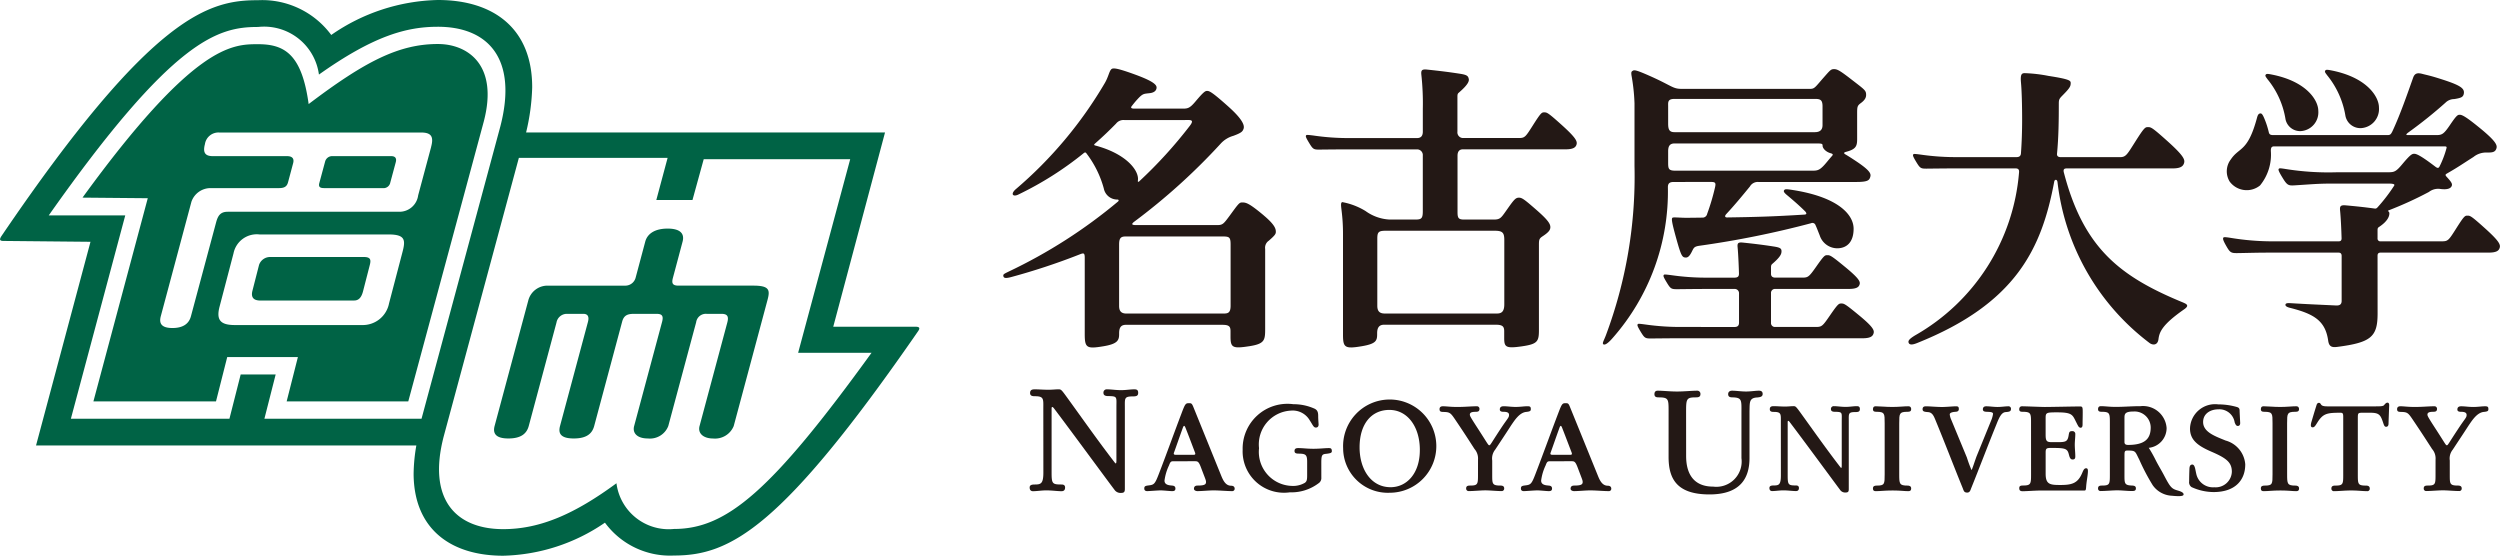 <svg xmlns="http://www.w3.org/2000/svg" width="43.985mm" height="9.777mm" viewBox="0 0 124.681 27.716">
  <g id="レイヤー_2" data-name="レイヤー 2">
    <g id="レイヤー_1-2" data-name="レイヤー 1">
      <g>
        <path d="M45.673,16.295h-4.118l2.582-9.688H26.235a10.741,10.741,0,0,0,.304-2.246C26.546,1.439,24.635,0,21.836,0a9.663,9.663,0,0,0-5.319,1.744A4.283,4.283,0,0,0,12.868.01c-2.4,0-5.24.633-12.785,11.743-.133.193-.107.264.085.264l4.341.043c-.621,2.324-2.716,10.159-2.716,10.159H20.761a8.63,8.63,0,0,0-.136,1.416c.012,2.734,1.832,4.082,4.471,4.082a9.318,9.318,0,0,0,5.072-1.649,4.026,4.026,0,0,0,3.448,1.639c2.807,0,5.375-1.359,12.173-11.191.101-.145.075-.216-.115-.22m-24.654,4.589h-7.837l.562-2.209H12l-.561,2.209H3.531l2.712-10.142H2.427c6.215-8.825,8.452-9.398,10.441-9.398a2.757,2.757,0,0,1,3.035,2.374C18.626,1.79,20.263,1.335,21.836,1.335c2.487,0,3.991,1.569,3.119,4.955Zm12.596,5.497a2.628,2.628,0,0,1-2.874-2.279c-2.078,1.528-3.803,2.288-5.646,2.288-2.362,0-3.8-1.481-2.963-4.65l3.741-13.866h7.419l-.563,2.1h1.804l.56-2.034h7.306l-2.597,9.656h3.661c-4.994,6.902-7.229,8.785-9.849,8.785" fill="#006345"/>
        <path d="M31.029,16.032c.093-.338.313-.379.608-.379h1.096c.267,0,.371.084.283.407-.087.326-1.392,5.189-1.392,5.189-.095.355.156.62.685.62a.981.981,0,0,0,1.018-.62s1.305-4.863,1.39-5.174a.488.488,0,0,1,.521-.422h.736c.29,0,.383.113.296.435-.091.339-1.384,5.162-1.384,5.162-.094.353.176.621.686.621a1.005,1.005,0,0,0,1.018-.621l1.688-6.297c.132-.492.089-.707-.708-.707H33.836c-.296,0-.35-.116-.279-.384.073-.268.483-1.81.483-1.81.11-.412-.131-.651-.746-.651-.614,0-1.005.239-1.116.651,0,0-.411,1.542-.479,1.796a.533.533,0,0,1-.526.399h-3.851a.987.987,0,0,0-.975.73L24.664,21.248c-.094.355.041.621.685.621.645,0,.918-.248,1.02-.627l1.382-5.154a.525.525,0,0,1,.515-.435h.822c.213,0,.307.125.231.407-.076.283-1.392,5.189-1.392,5.189-.094.355.016.62.686.62s.922-.265,1.018-.62Z" fill="#006345"/>
        <path d="M18.141,12.818h-4.656a.583.583,0,0,0-.569.395l-.327,1.278c-.076.283-.004.499.396.499l4.673-.002c.21,0,.356-.125.442-.45l.33-1.283c.071-.266.084-.437-.289-.437m1.366-5.03h-2.915a.364.364,0,0,0-.379.263l-.291,1.079c-.05.188.029.252.242.252h2.914a.343.343,0,0,0,.384-.278l.273-1.013c.056-.208-.036-.304-.228-.304m2.329-5.592c-1.949,0-3.642.872-6.446,2.995-.339-2.475-1.191-2.986-2.523-2.986-1.286,0-3.2.006-8.756,7.652l3.255.03s-2.248,8.401-2.711,10.133h6.114c.164-.648.56-2.211.56-2.211h3.525s-.417,1.645-.561,2.211h6.066c.315-1.167,3.763-13.949,3.763-13.949.754-2.855-.82-3.875-2.284-3.875m-1.778,10.414-.66,2.52a1.335,1.335,0,0,1-1.347,1.083h-6.346c-.746,0-.934-.275-.754-.942l.69-2.636a1.183,1.183,0,0,1,1.294-.941h6.431c.856,0,.863.283.692.916m1.44-5.284-.648,2.417a.942.942,0,0,1-.956.82h-8.545c-.369,0-.491.205-.58.542l-1.252,4.668c-.099.374-.391.588-.922.588-.533,0-.683-.214-.582-.588l1.528-5.709a1.009,1.009,0,0,1,.944-.681h3.425c.274,0,.394-.084.45-.291l.255-.954c.071-.267-.095-.349-.299-.349h-3.705c-.391,0-.508-.179-.396-.599a.682.682,0,0,1,.712-.58H20.995c.532,0,.635.225.503.716" fill="#006345"/>
        <path d="M116.98,5.797a.761.761,0,0,0,.767.594.954.954,0,0,0,.901-1.028c0-.539-.595-1.496-2.353-1.847-.252-.05-.299-.045-.331.015-.033.06.026.12.096.218a4.312,4.312,0,0,1,.919,2.047m-2.99.16a.745.745,0,0,0,.75.584.937.937,0,0,0,.884-1.009c0-.529-.583-1.467-2.306-1.81-.245-.05-.291-.043-.325.017-.029.055.028.116.096.212a4.208,4.208,0,0,1,.901,2.006m-50.968,4.782c-.746-.623-.884-.641-1.079-.641-.138,0-.187.076-.614.659-.303.411-.352.47-.619.47h-4.061c-.22,0-.229-.054-.081-.169a30.799,30.799,0,0,0,4.307-3.888,1.341,1.341,0,0,1,.635-.394c.4-.147.46-.214.508-.344.053-.139.019-.419-.732-1.094-.843-.756-.973-.803-1.089-.803-.1,0-.204.089-.582.536-.265.314-.369.348-.611.348h-2.417c-.189,0-.213-.048-.123-.152a4.502,4.502,0,0,1,.376-.433c.182-.166.227-.155.503-.187.199-.023.313-.11.336-.242.027-.147-.08-.325-1.081-.69-.99-.36-1.117-.333-1.191-.241-.096.118-.13.359-.3.657a20.7,20.7,0,0,1-4.458,5.315c-.145.132-.157.223-.133.262.031.056.137.066.286-.011a16.579,16.579,0,0,0,3.24-2.053c.077-.062.107-.047.158.028a5.07,5.07,0,0,1,.85,1.73.681.681,0,0,0,.682.551c.078.006.067.064.029.098a25.532,25.532,0,0,1-5.443,3.489c-.268.131-.295.145-.276.239s.12.114.395.039a32.446,32.446,0,0,0,3.373-1.114c.225-.088.289-.115.289.156V16.653c0,.694.089.759.933.617.68-.113.782-.283.782-.594v-.049c0-.25.064-.426.335-.426h4.819c.354,0,.402.102.402.327v.265c0,.55.111.603.943.474.762-.119.785-.299.785-.871V12.418a.423.423,0,0,1,.18-.412c.314-.272.352-.339.352-.446,0-.151-.052-.354-.609-.821m-8.4-3.483c-.054-.015-.082-.033-.002-.102.423-.374.715-.657,1.042-.989a.47.47,0,0,1,.411-.178h3.016c.259,0,.502-.043.259.279a22.406,22.406,0,0,1-2.532,2.78c-.032.031-.072.036-.067-.019.003-.037.008-.071.008-.102,0-.5-.668-1.282-2.135-1.668M61.373,15.248c0,.369-.142.391-.37.391h-4.822c-.283,0-.369-.143-.369-.383V12.2c0-.312.075-.406.323-.406h4.838c.338,0,.4.036.4.406Zm57.205-2.495c0-.102.045-.154.156-.154h5.387c.365,0,.49-.085.539-.212.065-.166.027-.327-.74-1.015-.684-.615-.725-.617-.864-.617-.119,0-.164.02-.56.647-.369.584-.406.634-.706.634h-3.056a.136.136,0,0,1-.156-.15v-.403c0-.084.011-.12.065-.157.469-.306.524-.566.524-.678a.125.125,0,0,0-.034-.094c-.042-.026-.042-.05.01-.067a18.3,18.3,0,0,0,1.998-.914.752.752,0,0,1,.578-.147c.323.041.504-.016.559-.153.04-.102-.015-.192-.235-.434-.093-.098-.093-.127-.022-.174.578-.331.755-.463,1.34-.835a1.005,1.005,0,0,1,.67-.222c.28.004.407-.021.47-.187.062-.166.015-.361-.88-1.084-.606-.492-.819-.613-.941-.613-.105,0-.158.02-.495.519-.319.47-.404.495-.703.495h-1.382c-.125,0-.115-.039.037-.149a22.379,22.379,0,0,0,1.828-1.467.619.619,0,0,1,.433-.18c.361-.057.453-.101.484-.278.044-.257-.19-.41-1.013-.68-.688-.224-.82-.235-1.057-.299-.238-.063-.379-.036-.459.189-.295.829-.634,1.815-1.028,2.663-.081.166-.116.201-.259.201h-5.677c-.146,0-.209-.028-.235-.141a4.167,4.167,0,0,0-.223-.687c-.071-.167-.12-.253-.188-.253-.106,0-.145.094-.18.227-.461,1.712-.883,1.439-1.301,2.064a.977.977,0,0,0-.06,1.107,1.055,1.055,0,0,0,1.515.194,2.425,2.425,0,0,0,.539-1.72c0-.184.045-.229.181-.229h8.463c.144,0,.132.037.109.119a4.737,4.737,0,0,1-.337.879c-.05.095-.098.103-.222.007-.036-.028-.072-.054-.11-.083-.579-.435-.813-.552-.928-.552-.101,0-.175.015-.556.466-.334.403-.419.455-.717.455H116.594a13.512,13.512,0,0,1-2.634-.167c-.235-.036-.272-.036-.3-.011-.042.038-.042.093.192.473.216.353.287.377.58.359.962-.06,1.161-.089,1.973-.089h2.694c.335,0,.344.049.299.118a8.419,8.419,0,0,1-.807,1.053c-.062.072-.1.083-.161.074-.585-.08-1.04-.123-1.425-.158-.272-.025-.318.037-.296.26.036.352.062.929.075,1.38.002.098-.037.154-.148.154h-3.254a12.795,12.795,0,0,1-2.146-.176c-.286-.044-.325-.036-.343-.014-.034.046-.044.102.144.43.181.318.241.349.534.347.492-.006.948-.024,1.59-.024h3.478c.097,0,.148.057.148.162v2.242c0,.183-.099.242-.291.231-.916-.044-1.403-.062-2.263-.115-.162-.01-.242.007-.249.077-.007.057.053.113.221.155,1.202.303,1.77.642,1.911,1.64.039.273.159.349.447.31,1.695-.219,2.017-.502,2.017-1.669Zm-9.669,2.347c-3.179-1.304-4.998-2.716-5.984-6.524-.02-.127.015-.177.158-.177h5.279c.362,0,.5-.091.555-.234.072-.184.031-.365-.828-1.135-.766-.687-.813-.69-.967-.69-.133,0-.183.023-.627.724-.414.655-.468.774-.768.774h-2.948c-.127,0-.201-.052-.188-.174.08-.823.089-1.688.089-2.479,0-.288.037-.262.353-.599.223-.24.24-.32.24-.448,0-.121-.071-.192-1.113-.353a7.257,7.257,0,0,0-1.142-.135c-.183-.01-.263.031-.224.471.036.383.057,1.101.057,1.843q0,.884-.059,1.688c-.01.131-.09.184-.216.184h-2.881a12.294,12.294,0,0,1-1.925-.128c-.287-.037-.327-.036-.343-.012-.034.045-.038.084.144.383.189.312.226.335.518.332.492-.005.963-.012,1.605-.012h2.826c.143,0,.195.065.176.214a10.309,10.309,0,0,1-5.179,8.111c-.278.171-.378.27-.32.386.049.098.187.092.417-.001,4.934-1.974,6.216-4.713,6.84-8.061.019-.095.136-.127.161.032a11.738,11.738,0,0,0,4.587,8.024c.148.115.41.14.45-.193.044-.353.19-.726,1.288-1.489.218-.153.17-.239-.033-.32M85.347,9.075c.204,0,.234.054.191.253a10.94,10.94,0,0,1-.396,1.338.234.234,0,0,1-.248.188c-.305.004-.432.006-.755.009-.292.003-.659-.036-.715-.009-.071.034-.071.151.188,1.083.235.841.286.901.461.908.116.006.203-.093.299-.283.102-.201.113-.264.38-.304a46.996,46.996,0,0,0,5.571-1.124.162.162,0,0,1,.224.097c.071.151.126.307.209.511a.926.926,0,0,0,.869.642c.469,0,.821-.294.821-.976,0-.674-.717-1.567-3.037-1.932-.333-.052-.387-.049-.43.014-.042.06.02.136.127.226.438.365.734.633.944.848.054.075.06.125-.042.138-1.567.099-2.487.123-3.856.143-.124.006-.153-.062-.054-.171.417-.448.837-.958,1.176-1.373a.451.451,0,0,1,.422-.225h4.886c.549,0,.64-.08.687-.227.054-.158.062-.304-.71-.817-.287-.191-.447-.287-.528-.335-.081-.046-.081-.093.027-.121.498-.129.564-.279.564-.639V5.659c0-.351.013-.39.198-.528.206-.154.25-.281.25-.398,0-.226-.069-.256-.754-.786-.575-.446-.695-.499-.847-.499-.149,0-.188.047-.475.372-.46.521-.486.612-.711.612H83.86c-.426,0-.472-.144-1.467-.594-.75-.337-.879-.361-.957-.311-.067.041-.093.057-.067.24a9.632,9.632,0,0,1,.149,1.39v3.129a22.597,22.597,0,0,1-1.427,8.435c-.098.262-.198.401-.125.452.076.049.229-.048.451-.302A11.048,11.048,0,0,0,83.183,9.325c.005-.179.083-.249.296-.249Zm-1.799-.563c-.331,0-.352-.098-.352-.401V7.547c0-.244.071-.392.318-.392h7.085c.275,0,.3.017.3.115,0,.117.147.297.387.368.133.035.137.073.098.122-.038.047-.085.095-.249.294-.362.441-.462.459-.762.459ZM83.196,5.308c0-.2-.036-.374.313-.374h7.035c.263,0,.352.074.352.374v.931c0,.225-.114.353-.385.353h-6.997c-.258,0-.318-.128-.318-.431Zm.754,10.999a12.464,12.464,0,0,1-1.923-.127c-.287-.038-.327-.036-.344-.014-.034.045-.036.084.145.383.19.313.227.335.52.333.49-.005.96-.011,1.603-.011h8.941c.365,0,.49-.085.539-.213.065-.164.029-.322-.74-.953-.685-.565-.725-.568-.864-.568-.118,0-.164.019-.56.595-.369.536-.406.575-.704.575H88.539a.194.194,0,0,1-.213-.21V14.62a.197.197,0,0,1,.213-.209H92.195c.365,0,.49-.076.538-.193.065-.151.029-.298-.739-.926-.685-.564-.728-.565-.865-.565-.12,0-.162.021-.561.591-.361.515-.404.529-.704.529H88.539c-.133,0-.213-.063-.213-.188v-.309c0-.098.011-.14.059-.183.416-.356.465-.503.465-.635,0-.133-.059-.187-.378-.236-.591-.093-1.105-.151-1.548-.197-.242-.026-.285.034-.263.24.034.332.067,1.196.067,1.313,0,.118-.042.196-.226.196H85.249a12.259,12.259,0,0,1-1.923-.128c-.288-.036-.327-.035-.344-.011-.034.044-.037.083.144.38.189.314.227.335.521.335.49-.005.962-.012,1.603-.012h1.254a.212.212,0,0,1,.227.201v1.478c0,.141-.059.218-.227.218Zm-11.259-8.542c0-.222.105-.317.266-.317h5.12c.363,0,.49-.085.54-.212.063-.165.026-.326-.741-1.014-.685-.616-.726-.618-.866-.618-.119,0-.163.02-.56.647-.369.583-.403.633-.703.633H72.952a.283.283,0,0,1-.266-.317V4.825c0-.109.011-.153.063-.198.45-.385.529-.572.503-.689-.029-.133-.066-.2-.408-.255-.64-.101-1.195-.163-1.673-.213-.262-.027-.307.038-.284.261a13.105,13.105,0,0,1,.073,1.696v1.137c0,.222-.099.322-.288.322h-3.259a12.06,12.06,0,0,1-1.924-.129c-.288-.035-.327-.033-.345-.011-.034.045-.036.083.145.381.19.314.227.337.518.334.492-.005.964-.011,1.606-.011H70.67a.285.285,0,0,1,.289.311V10.533c0,.349-.062.417-.352.417h-1.314a2.234,2.234,0,0,1-1.189-.424,3.396,3.396,0,0,0-1.169-.447c-.141.085.044.413.044,1.593v5.016c0,.646.088.723.933.581.704-.118.77-.27.77-.594v-.05c0-.25.075-.429.347-.429h5.574c.354,0,.416.105.416.33v.34c0,.45.088.522.883.408.777-.112.849-.242.849-.807V12.209c0-.262.017-.314.192-.43.3-.197.378-.313.378-.45,0-.164-.118-.356-.688-.854-.619-.54-.726-.616-.882-.616-.173,0-.255.114-.628.642-.271.385-.311.45-.645.45h-1.441c-.292,0-.346-.063-.346-.372Zm1.843,3.743c.396,0,.49.09.49.459v3.209c0,.37-.14.461-.368.461h-5.597c-.285,0-.369-.148-.369-.39V11.914c0-.31.04-.405.397-.405Z" fill="#231815"/>
        <path d="M84.093,22.746c0,.952.429,1.524,1.346,1.524a1.263,1.263,0,0,0,1.413-1.42V20.634c0-.668.045-.802-.443-.815-.087,0-.22-.005-.22-.158,0-.135.102-.175.198-.175.197,0,.447.041.698.041.226,0,.463-.041.636-.041.071,0,.189.011.189.164,0,.154-.158.16-.268.174-.417.017-.374.26-.388.677v2.342c0,.965-.419,1.817-1.995,1.817-1.652,0-2.041-.802-2.041-1.873V20.493c0-.582-.007-.669-.47-.674-.094,0-.236.005-.236-.158,0-.145.085-.175.163-.175.277,0,.59.041.966.041.356,0,.732-.041.992-.041a.157.157,0,0,1,.173.175c0,.162-.149.158-.242.158-.473,0-.473.092-.473.781Z" fill="#231815"/>
        <path d="M101.295,21.109c0-.479,0-.564-.393-.571-.085,0-.195.006-.195-.121,0-.119.071-.153.136-.153.184,0,.963.034,1.141.034.314,0,1.448-.026,1.757-.026.124,0,.132.042.132.299,0,.263-.007.38-.007.584,0,.085-.007.178-.1.178-.052,0-.097-.041-.13-.107-.039-.065-.073-.143-.111-.214-.163-.335-.205-.446-.932-.446-.315,0-.439.006-.506.053-.064.046-.064.123-.064.262v.797c0,.328.057.374.317.374.676,0,.778.033.837-.378.026-.143.045-.172.19-.172a.141.141,0,0,1,.136.158c0,.171-.026.34-.026.516,0,.202.026.394.026.59,0,.106-.036.152-.136.152-.136,0-.159-.163-.197-.296-.072-.256-.21-.281-.837-.281-.25,0-.309.006-.309.222v1.069c0,.536.229.557.739.557.564,0,.858-.08,1.074-.577.061-.138.098-.256.204-.256.073,0,.107.039.085.256-.021.223-.065.404-.085.703-.013.144-.026.151-.106.151h-2.188c-.189,0-.744.035-.86.035-.132,0-.179-.043-.179-.153,0-.091.034-.133.195-.133.393,0,.393-.09.393-.582Z" fill="#231815"/>
        <path d="M114.068,23.65c0,.484.005.569.417.569.08,0,.178.023.178.141,0,.12-.072.137-.137.137-.204,0-.406-.034-.788-.034-.385,0-.621.034-.843.034-.067,0-.138-.016-.138-.137,0-.127.098-.141.19-.141.393,0,.393-.078.393-.569V21.109c0-.491,0-.564-.393-.571-.08,0-.19.006-.19-.13,0-.119.065-.145.138-.145.214,0,.499.034.823.034.333,0,.591-.034.807-.034.065,0,.137.025.137.145,0,.136-.123.13-.198.13-.392.006-.397.08-.397.571Z" fill="#231815"/>
        <path d="M94.721,23.65c0,.484.007.569.419.569.078,0,.177.023.177.141,0,.12-.073.137-.138.137-.201,0-.408-.034-.786-.034-.387,0-.62.034-.845.034-.065,0-.138-.016-.138-.137,0-.127.1-.141.192-.141.393,0,.393-.078.393-.569V21.109c0-.491,0-.564-.393-.571-.08,0-.192.006-.192-.13,0-.119.066-.145.138-.145.216,0,.498.034.826.034.334,0,.589-.034.805-.034.065,0,.138.025.138.145,0,.136-.123.13-.195.13-.395.006-.401.08-.401.571Z" fill="#231815"/>
        <path d="M88.817,21.085c0-.419.037-.541-.348-.541-.086,0-.203-.004-.203-.132,0-.145.103-.154.209-.154.136,0,.346.019.549.019.171,0,.305-.019.396-.019.126,0,.129-.011.347.285.632.875,1.34,1.882,2.014,2.752.052.072.073.056.073-.082V21.011c0-.446.053-.466-.354-.473-.071,0-.184-.015-.184-.126a.136.136,0,0,1,.145-.154c.177,0,.368.036.59.036.197,0,.387-.036.552-.036.109,0,.156.036.156.144,0,.114-.054.15-.218.15-.372,0-.336.075-.336.475v3.362c0,.112-.016.175-.154.175a.305.305,0,0,1-.288-.144c-.11-.14-1.732-2.352-2.505-3.37-.066-.089-.1-.067-.1,0v2.652c0,.479.028.511.418.511.071,0,.143.024.143.126,0,.128-.076.153-.149.153-.17,0-.399-.034-.628-.034-.197,0-.393.034-.557.034-.059,0-.138-.024-.138-.153,0-.096.073-.126.211-.126.256,0,.361-.03.361-.503Z" fill="#231815"/>
        <path d="M105.955,23.701c0,.426.006.505.398.517.085.007.172.026.172.136,0,.119-.067.136-.203.136-.218,0-.505-.034-.721-.034-.237,0-.596.034-.824.034a.121.121,0,0,1-.139-.136c0-.128.106-.136.198-.136.391,0,.391-.078.391-.569V21.115c0-.497,0-.57-.391-.577-.079,0-.198.002-.198-.126,0-.129.072-.154.146-.154.197,0,.417.036.726.036.438,0,.797-.036,1.244-.036a1.178,1.178,0,0,1,1.303,1.093.993.993,0,0,1-.89.985,6.33,6.33,0,0,1,.343.61c.171.334.265.467.443.808.294.559.365.627.657.71.182.051.312.116.292.209-.013.063-.143.097-.576.053a1.24,1.24,0,0,1-.962-.526,10.431,10.431,0,0,1-.669-1.273c-.216-.418-.163-.456-.59-.456-.144,0-.149.045-.149.269Zm0-1.654c0,.112.071.144.183.144.848,0,1.126-.32,1.126-.871a.805.805,0,0,0-.851-.796c-.445,0-.458.13-.458.33Z" fill="#231815"/>
        <path d="M111.979,23.171c0,.726-.451,1.371-1.582,1.371a2.663,2.663,0,0,1-1.098-.249.292.292,0,0,1-.118-.281c0-.197.007-.463.015-.645.006-.085.024-.197.143-.197.132,0,.149.263.197.46a.851.851,0,0,0,.901.673.806.806,0,0,0,.874-.772c0-.477-.279-.683-1.033-1.009-.673-.291-1.054-.585-1.054-1.147a1.251,1.251,0,0,1,1.41-1.206,3.361,3.361,0,0,1,.949.137c.116.045.116.112.116.229.008.17.02.396.028.565,0,.073-.028.145-.118.145-.092,0-.124-.099-.157-.177a.772.772,0,0,0-.806-.653c-.396,0-.768.208-.768.633,0,.51.617.715,1.115.922a1.336,1.336,0,0,1,.987,1.192Z" fill="#231815"/>
        <path d="M116.866,20.79c0-.179-.031-.204-.143-.204-.668,0-.871.033-1.165.517-.066.099-.118.211-.216.211-.067,0-.129-.042-.059-.278.081-.273.158-.536.242-.797.019-.078.055-.147.123-.147.045,0,.066.011.102.069.029.044.063.107.318.107h2.43c.269,0,.365-.012.406-.063.078-.094.117-.122.169-.122.066,0,.088.062.086.136-.002.045-.026.641-.033.904,0,.085-.026.163-.124.163-.067,0-.098-.065-.125-.144-.144-.432-.189-.556-.66-.556h-.394c-.229,0-.229.02-.229.307v2.757c0,.497,0,.569.412.569.08,0,.183.023.183.141a.121.121,0,0,1-.136.137c-.218,0-.447-.034-.806-.034-.283,0-.617.034-.833.034a.123.123,0,0,1-.138-.137c0-.127.105-.141.2-.141.39,0,.39-.078.39-.569Z" fill="#231815"/>
        <path d="M97.694,20.399c0,.11-.079.134-.157.139-.078.006-.296.021-.296.132a.856.856,0,0,0,.079.275l.775,1.873a6.568,6.568,0,0,0,.231.625c.027,0,.177-.489.262-.707l.72-1.768a1.264,1.264,0,0,0,.092-.327c0-.092-.141-.096-.318-.102-.079-.005-.189-.011-.189-.122,0-.127.092-.153.17-.153.164,0,.374.034.569.034.176,0,.388-.034.543-.034a.12.12,0,0,1,.119.136c0,.128-.098.139-.262.153-.21.013-.322.256-.472.637-.418,1.027-.839,2.145-1.258,3.181-.033.093-.065.197-.19.197-.144,0-.169-.071-.214-.197-.447-1.095-.899-2.279-1.351-3.373-.092-.223-.163-.431-.394-.444-.169-.014-.267-.025-.267-.144,0-.137.104-.145.171-.145.183,0,.538.034.798.034.215,0,.551-.034.694-.034.08,0,.144.008.144.127Z" fill="#231815"/>
        <path d="M121.471,22.922a.716.716,0,0,0-.175-.53c-.289-.446-.462-.722-.971-1.476-.227-.336-.267-.365-.595-.372-.098-.006-.177-.009-.177-.136,0-.119.085-.145.164-.145.19,0,.36.034.726.034.367,0,.695-.034.964-.034a.125.125,0,0,1,.137.127c0,.145-.098.148-.222.148-.106.006-.256.014-.256.138,0,.071.029.128.434.753.477.737.477.779.538.779.052,0,.092-.11.556-.81.358-.546.426-.56.426-.704,0-.118-.109-.155-.278-.155-.078,0-.183-.011-.183-.113,0-.136.098-.162.195-.162.172,0,.375.034.598.034.228,0,.412-.034.589-.034.137,0,.165.034.165.145,0,.091-.044.118-.231.136-.338.035-.582.426-.746.663-.27.419-.525.798-.8,1.218a.702.702,0,0,0-.149.542v.721c0,.445,0,.529.412.529.078,0,.183.019.183.136a.121.121,0,0,1-.138.136c-.229,0-.575-.034-.798-.034-.229,0-.59.034-.818.034a.121.121,0,0,1-.139-.136c0-.128.105-.136.197-.136.378,0,.391-.071.391-.518Z" fill="#231815"/>
        <path d="M52.032,20.41c0-.503.046-.648-.417-.648-.102,0-.243-.006-.243-.159,0-.174.124-.185.251-.185.165,0,.416.021.661.021.203,0,.365-.021.475-.021.149,0,.154-.013.412.343.763,1.049,1.609,2.257,2.418,3.302.063.086.089.066.089-.099V20.32c0-.535.063-.558-.425-.566-.085,0-.221-.019-.221-.151a.162.162,0,0,1,.174-.185c.213,0,.44.041.707.041.237,0,.465-.041.661-.041.132,0,.189.043.189.174,0,.135-.063.179-.258.179-.448,0-.406.092-.406.57v4.036c0,.133-.02.207-.185.207a.364.364,0,0,1-.344-.172c-.135-.165-2.081-2.822-3.005-4.043-.083-.106-.12-.079-.12,0v3.182c0,.577.031.614.499.614.089,0,.174.028.174.149,0,.154-.093.185-.18.185-.203,0-.479-.041-.754-.041-.235,0-.472.041-.669.041-.07,0-.164-.031-.164-.185,0-.114.086-.149.251-.149.309,0,.433-.037.433-.603Z" fill="#231815"/>
        <path d="M77.335,23.005c-.145,0-.176.005-.249.205a2.499,2.499,0,0,0-.225.76c0,.222.241.236.378.248.08.007.166.029.166.149,0,.128-.104.128-.171.128-.106,0-.416-.036-.561-.036-.153,0-.569.036-.675.036-.06,0-.145-.018-.145-.128,0-.11.042-.135.205-.155.284-.034.324-.056.528-.592.38-.987.737-1.983,1.116-2.976.189-.497.208-.535.379-.535.115,0,.144.008.21.169.503,1.233,1.005,2.474,1.39,3.421.088.222.211.519.489.526.065,0,.19.012.19.151a.117.117,0,0,1-.131.119c-.266,0-.603-.036-.927-.036-.224,0-.572.036-.802.036-.048,0-.17-.025-.17-.119,0-.128.089-.158.183-.158.346,0,.42-.059.42-.177,0-.091-.027-.129-.246-.713-.118-.312-.169-.324-.313-.324Zm.971-.321c.075,0,.113-.017.076-.115-.172-.448-.312-.82-.473-1.23-.048-.126-.087-.132-.132-.007-.18.494-.341.968-.442,1.242-.031.084-.003.111.115.111Z" fill="#231815"/>
        <path d="M58.552,23.005c-.145,0-.177.005-.25.205a2.519,2.519,0,0,0-.226.76c0,.222.241.236.378.248.08.007.167.029.167.149,0,.128-.105.128-.173.128-.106,0-.416-.036-.562-.036-.151,0-.569.036-.672.036-.06,0-.146-.018-.146-.128,0-.11.043-.135.206-.155.282-.034.322-.056.527-.592.381-.987.737-1.983,1.114-2.976.188-.497.209-.535.379-.535.115,0,.145.008.213.169.501,1.233,1.002,2.474,1.387,3.421.09.222.212.519.49.526.067,0,.192.012.192.151a.119.119,0,0,1-.133.119c-.263,0-.602-.036-.926-.036-.224,0-.571.036-.804.036-.045,0-.167-.025-.167-.119,0-.128.089-.158.182-.158.347,0,.419-.059.419-.177,0-.091-.027-.129-.247-.713-.115-.312-.167-.324-.312-.324Zm.971-.321c.071,0,.112-.017.074-.115-.17-.448-.309-.82-.472-1.23-.05-.126-.086-.132-.133-.007-.18.494-.341.968-.443,1.242-.029.084-.002.111.117.111Z" fill="#231815"/>
        <path d="M65.898,23.816a.311.311,0,0,1-.144.292,2.249,2.249,0,0,1-1.427.447,2.063,2.063,0,0,1-2.353-2.123,2.234,2.234,0,0,1,2.529-2.272,2.555,2.555,0,0,1,1.064.226c.183.093.175.253.175.439.007.169.012.201.019.329.007.085-.026.171-.137.171-.116,0-.155-.136-.298-.35a.984.984,0,0,0-.953-.495A1.687,1.687,0,0,0,62.791,22.354a1.697,1.697,0,0,0,1.64,1.881,1.156,1.156,0,0,0,.648-.156c.085-.067.112-.125.112-.369v-.67c0-.362-.067-.415-.448-.415-.091-.006-.182-.015-.182-.133,0-.143.123-.143.193-.143.228,0,.43.034.754.034.304,0,.559-.033.758-.034.105,0,.148.018.156.136.007.096-.045.12-.26.147-.227.02-.265.051-.265.451Z" fill="#231815"/>
        <path d="M66.986,22.36a2.325,2.325,0,1,1,2.332,2.216,2.229,2.229,0,0,1-2.332-2.211Zm3.826.085c0-1.179-.629-2-1.519-2-.893,0-1.487.694-1.487,1.867,0,1.1.577,1.988,1.545,1.988.804,0,1.46-.682,1.46-1.848Z" fill="#231815"/>
        <path d="M73.713,22.922a.722.722,0,0,0-.176-.53c-.288-.446-.461-.722-.97-1.476-.227-.334-.268-.365-.596-.37-.098-.006-.177-.01-.177-.138,0-.119.086-.145.164-.145.192,0,.361.034.728.034.366,0,.695-.034.962-.034a.126.126,0,0,1,.138.127c0,.146-.098.15-.223.15-.106.006-.257.011-.257.137,0,.072.031.128.434.751.477.738.48.779.539.779.053,0,.093-.109.555-.81.359-.546.426-.56.426-.705,0-.116-.106-.153-.276-.153-.08,0-.184-.012-.184-.115,0-.136.098-.162.197-.162.17,0,.374.034.595.034.231,0,.413-.034.59-.034.136,0,.164.034.164.145,0,.091-.043.118-.23.138-.339.034-.582.425-.746.661-.268.419-.523.799-.799,1.218a.708.708,0,0,0-.15.544v.721c0,.443,0,.529.413.529.076,0,.184.017.184.135a.125.125,0,0,1-.14.14c-.228,0-.576-.036-.798-.036-.23,0-.589.036-.819.036a.124.124,0,0,1-.139-.14c0-.125.105-.135.198-.135.379,0,.392-.071.392-.518Z" fill="#231815"/>
      </g>
    </g>
  </g>
</svg>
